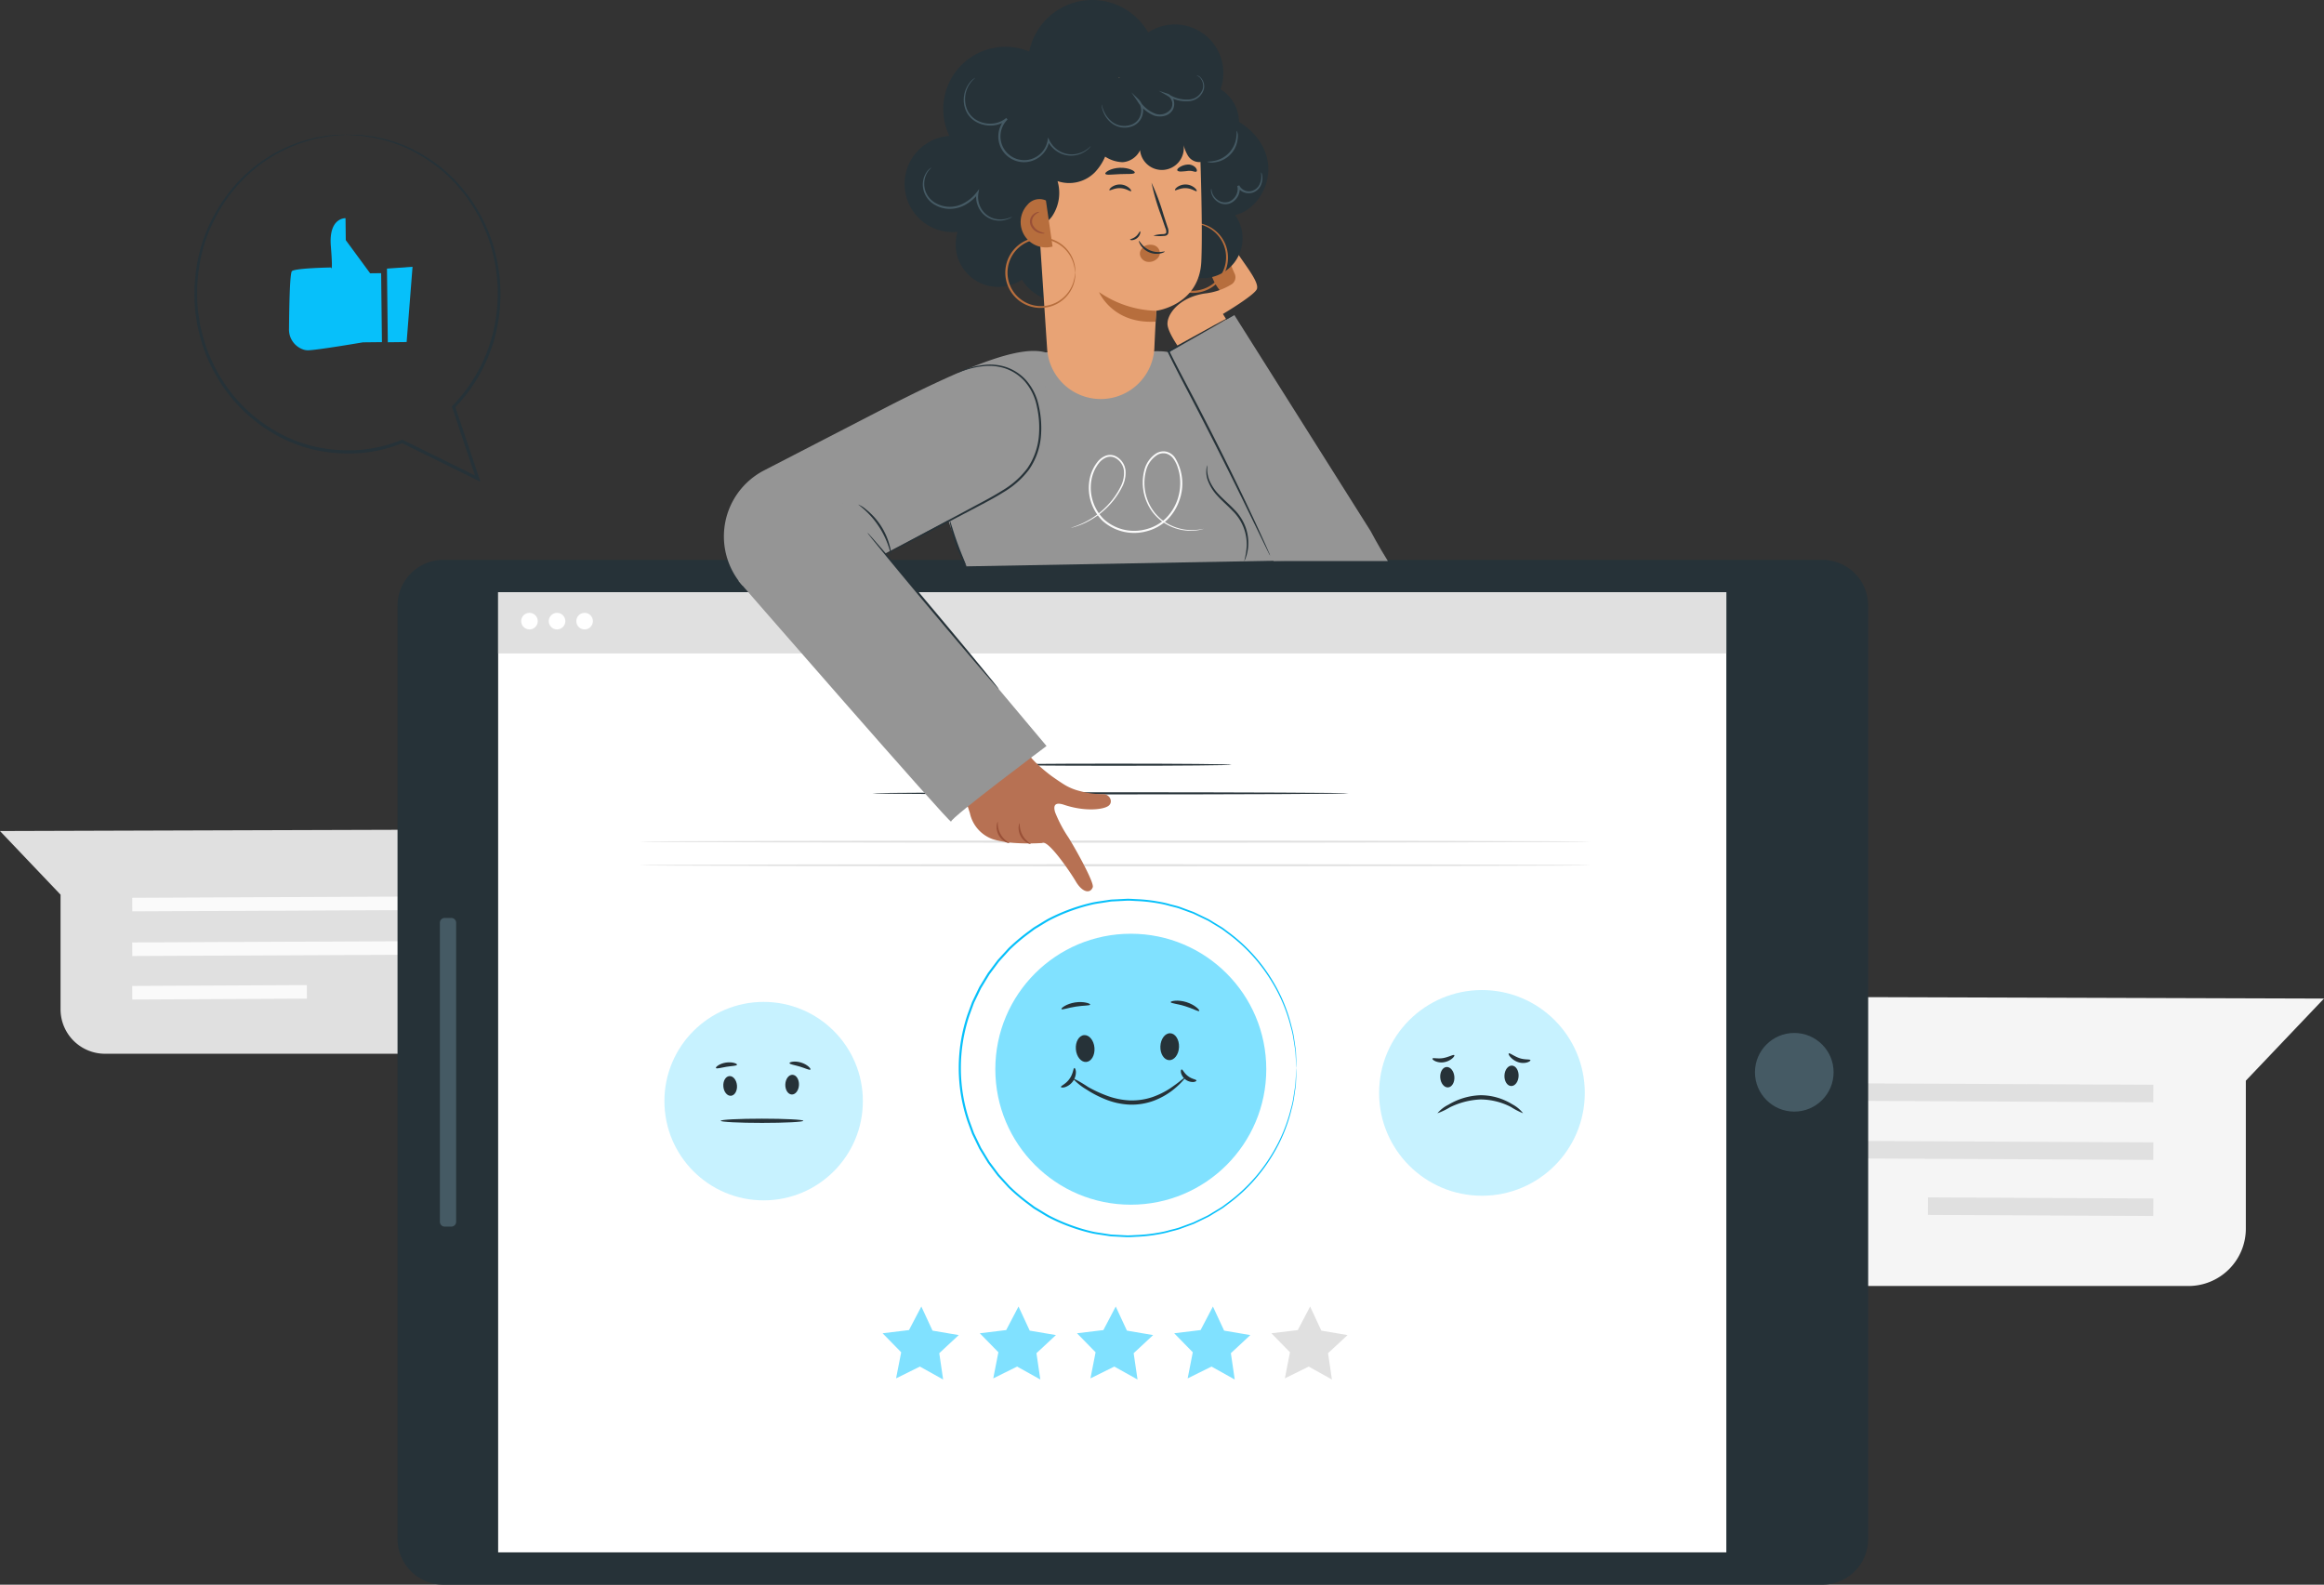 <svg xmlns="http://www.w3.org/2000/svg" width="951.475" height="648.776" viewBox="0 0 951.475 648.776">
  <rect x="0" y="0" width="951.475" height="648.776" fill="#333333" stroke="none"/>
  <g id="img-4" transform="translate(-96.327 31.772)">
    <g id="Background_Complete" transform="translate(96.327 307.698)">
      <g id="Group_1056" data-name="Group 1056" transform="translate(615.47 68.37)">
        <path id="Path_420" data-name="Path 420" d="M474.953,210.066V281.75a23.382,23.382,0,0,0,23.483,22.983H755.469a23.484,23.484,0,0,0,23.485-23.488V220.677l32-33.62-312.446-.976a23.6,23.6,0,0,0-23.556,23.985Z" transform="translate(-474.95 -186.081)" fill="#f5f5f5"/>
        <g id="Group_1053" data-name="Group 1053" transform="translate(32.874 35.181)">
          <path id="Path_421" data-name="Path 421" d="M728.415,215.971,495.172,214.9l.024-7.172L728.437,208.8Z" transform="translate(-495.172 -207.724)" fill="#e0e0e0"/>
        </g>
        <g id="Group_1054" data-name="Group 1054" transform="translate(32.874 58.765)">
          <path id="Path_422" data-name="Path 422" d="M728.415,230.48,495.172,229.4l.024-7.172,233.241,1.077Z" transform="translate(-495.172 -222.233)" fill="#e0e0e0"/>
        </g>
        <g id="Group_1055" data-name="Group 1055" transform="translate(173.829 82.378)">
          <path id="Path_423" data-name="Path 423" d="M674.171,244.382l-92.286-.453.028-7.172,92.286.455Z" transform="translate(-581.884 -236.758)" fill="#e0e0e0"/>
        </g>
      </g>
      <g id="Group_1084" data-name="Group 1084" transform="translate(0 0)">
        <path id="Path_430" data-name="Path 430" d="M356.67,162.216v55.545a18.2,18.2,0,0,1-18.2,18.2H139.318a18.2,18.2,0,0,1-18.2-18.2V170.828l-24.794-26.05,242.091-.757a18.2,18.2,0,0,1,18.252,18.2Z" transform="translate(-96.327 -144.021)" fill="#e0e0e0"/>
        <g id="Group_1081" data-name="Group 1081" transform="translate(54.135 27.257)">
          <path id="Path_431" data-name="Path 431" d="M129.648,167.179l180.723-.835-.019-5.554-180.723.835Z" transform="translate(-129.629 -160.79)" fill="#fafafa"/>
        </g>
        <g id="Group_1082" data-name="Group 1082" transform="translate(54.135 45.535)">
          <path id="Path_432" data-name="Path 432" d="M129.648,178.422l180.723-.835-.019-5.554-180.723.835Z" transform="translate(-129.629 -172.033)" fill="#fafafa"/>
        </g>
        <g id="Group_1083" data-name="Group 1083" transform="translate(54.13 63.829)">
          <path id="Path_433" data-name="Path 433" d="M129.648,189.194l71.508-.354-.021-5.552-71.508.351Z" transform="translate(-129.627 -183.288)" fill="#fafafa"/>
        </g>
      </g>
    </g>
    <g id="Device" transform="translate(259.081 197.443)">
      <g id="Group_1124" data-name="Group 1124" transform="translate(0 0)">
        <g id="Group_1090" data-name="Group 1090">
          <g id="Group_1089" data-name="Group 1089">
            <g id="Group_1085" data-name="Group 1085">
              <path id="Path_434" data-name="Path 434" d="M798.556,225.492V607.507a18.773,18.773,0,0,1-18.773,18.773H215.222a18.775,18.775,0,0,1-18.773-18.77V225.492a18.775,18.775,0,0,1,18.77-18.773H779.78a18.773,18.773,0,0,1,18.775,18.775Z" transform="translate(-196.449 -206.719)" fill="#263238"/>
            </g>
            <g id="Group_1086" data-name="Group 1086" transform="translate(41.193 13.23)">
              <rect id="Rectangle_55" data-name="Rectangle 55" width="502.832" height="393.1" fill="#fff"/>
            </g>
            <g id="Group_1087" data-name="Group 1087" transform="translate(555.751 193.682)">
              <circle id="Ellipse_138" data-name="Ellipse 138" cx="16.097" cy="16.097" r="16.097" transform="translate(0 0)" fill="#455a64"/>
            </g>
            <g id="Group_1088" data-name="Group 1088" transform="translate(17.342 146.596)">
              <path id="Path_435" data-name="Path 435" d="M213.768,298.878V421.293a1.976,1.976,0,0,1-1.976,1.976h-2.7a1.976,1.976,0,0,1-1.976-1.976V298.878a1.976,1.976,0,0,1,1.976-1.976h2.7A1.976,1.976,0,0,1,213.768,298.878Z" transform="translate(-207.117 -296.902)" fill="#455a64"/>
            </g>
          </g>
        </g>
        <g id="Group_1096" data-name="Group 1096" transform="translate(109.265 180.968)">
          <circle id="Ellipse_139" data-name="Ellipse 139" cx="40.624" cy="40.624" r="40.624" transform="translate(0 0)" fill="rgba(128,225,255,0.44)"/>
          <g id="Group_1091" data-name="Group 1091" transform="translate(23.797 30.149)">
            <ellipse id="Ellipse_141" data-name="Ellipse 141" cx="4.038" cy="2.798" rx="4.038" ry="2.798" transform="translate(0.664 8.51) rotate(-94.715)" fill="#263238"/>
          </g>
          <g id="Group_1092" data-name="Group 1092" transform="translate(49.335 29.727)">
            <ellipse id="Ellipse_142" data-name="Ellipse 142" cx="4.038" cy="2.798" rx="4.038" ry="2.798" transform="translate(0 8.069) rotate(-87.65)" fill="#263238"/>
          </g>
          <g id="Group_1093" data-name="Group 1093" transform="translate(23.042 47.805)">
            <ellipse id="Ellipse_143" data-name="Ellipse 143" cx="16.913" cy="0.868" rx="16.913" ry="0.868" transform="translate(0 0)" fill="#263238"/>
          </g>
          <g id="Group_1094" data-name="Group 1094" transform="translate(21.078 24.736)">
            <path id="Path_436" data-name="Path 436" d="M285.28,334.25c-.1.483-2.025.472-4.286.835s-4.095.943-4.338.512c-.25-.389,1.452-1.822,4.069-2.226S285.386,333.8,285.28,334.25Z" transform="translate(-276.632 -333.264)" fill="#263238"/>
          </g>
          <g id="Group_1095" data-name="Group 1095" transform="translate(51.211 24.433)">
            <path id="Path_437" data-name="Path 437" d="M303.73,336.335c-.307.387-2.06-.53-4.317-1.207s-4.213-.929-4.243-1.414c-.061-.457,2.155-1.042,4.76-.236S304.036,335.989,303.73,336.335Z" transform="translate(-295.168 -333.077)" fill="#263238"/>
          </g>
        </g>
        <g id="Group_1102" data-name="Group 1102" transform="translate(401.866 176.117)">
          <circle id="Ellipse_144" data-name="Ellipse 144" cx="42.107" cy="42.107" r="42.107" transform="translate(0 0)" fill="rgba(128,225,255,0.44)"/>
          <g id="Group_1097" data-name="Group 1097" transform="translate(24.692 31.267)">
            <ellipse id="Ellipse_146" data-name="Ellipse 146" cx="4.187" cy="2.897" rx="4.187" ry="2.897" transform="translate(0.689 8.822) rotate(-94.721)" fill="#263238"/>
          </g>
          <g id="Group_1098" data-name="Group 1098" transform="translate(51.151 30.811)">
            <ellipse id="Ellipse_147" data-name="Ellipse 147" cx="4.185" cy="2.9" rx="4.185" ry="2.9" transform="translate(0 8.361) rotate(-87.65)" fill="#263238"/>
          </g>
          <g id="Group_1099" data-name="Group 1099" transform="translate(23.884 43.06)">
            <path id="Path_438" data-name="Path 438" d="M493.416,348.937a30.456,30.456,0,0,1-4.93-2.558,27.283,27.283,0,0,0-12.537-3.1,31.177,31.177,0,0,0-12.568,3.263,27.312,27.312,0,0,1-5.024,2.391,13.762,13.762,0,0,1,4.448-3.473,27.328,27.328,0,0,1,13.115-3.913,24.614,24.614,0,0,1,13.162,3.76A13.038,13.038,0,0,1,493.416,348.937Z" transform="translate(-458.358 -341.551)" fill="#263238"/>
          </g>
          <g id="Group_1100" data-name="Group 1100" transform="translate(21.833 26.575)">
            <path id="Path_439" data-name="Path 439" d="M466.057,331.5c.144.179-.134.707-.83,1.32a7.025,7.025,0,0,1-3.3,1.542,6.326,6.326,0,0,1-3.652-.406c-.858-.4-1.254-.853-1.16-1.058.222-.471,2.2.2,4.51-.236S465.748,331.093,466.057,331.5Z" transform="translate(-457.101 -331.411)" fill="#263238"/>
          </g>
          <g id="Group_1101" data-name="Group 1101" transform="translate(53.028 25.916)">
            <path id="Path_440" data-name="Path 440" d="M485.209,333.791c.071.212-.391.625-1.323.919a6.246,6.246,0,0,1-3.772-.137,7.378,7.378,0,0,1-3.1-2.07c-.62-.707-.842-1.275-.679-1.438.368-.377,2.06,1.07,4.34,1.87S485.042,333.3,485.209,333.791Z" transform="translate(-476.286 -331.004)" fill="#263238"/>
          </g>
        </g>
        <g id="Group_1108" data-name="Group 1108" transform="translate(198.591 305.677)">
          <g id="Group_1103" data-name="Group 1103" transform="translate(159.176 0)">
            <path id="Path_441" data-name="Path 441" d="M422.055,424.187l9.755-4.835,9.513,5.295-1.584-10.774,7.975-7.412-10.734-1.822-4.583-9.873-5.05,9.647-10.809,1.306,7.612,7.78Z" transform="translate(-416.538 -394.765)" fill="#e0e0e0"/>
          </g>
          <g id="Group_1104" data-name="Group 1104" transform="translate(119.383 0)">
            <path id="Path_442" data-name="Path 442" d="M397.578,424.187l9.755-4.835,9.513,5.295-1.584-10.774,7.973-7.412L412.5,404.638l-4.583-9.873-5.05,9.647-10.809,1.306,7.615,7.78Z" transform="translate(-392.059 -394.765)" fill="#80e1ff"/>
          </g>
          <g id="Group_1105" data-name="Group 1105" transform="translate(79.589 0)">
            <path id="Path_443" data-name="Path 443" d="M373.092,424.187l9.755-4.835,9.515,5.295-1.584-10.774,7.975-7.412-10.734-1.822-4.583-9.873-5.05,9.647-10.809,1.306,7.612,7.78Z" transform="translate(-367.578 -394.765)" fill="#80e1ff"/>
          </g>
          <g id="Group_1106" data-name="Group 1106" transform="translate(39.79 0)">
            <path id="Path_444" data-name="Path 444" d="M348.615,424.187l9.755-4.835,9.513,5.295L366.3,413.872l7.975-7.412-10.736-1.822-4.583-9.873-5.05,9.647L343.1,405.718l7.612,7.78Z" transform="translate(-343.096 -394.765)" fill="#80e1ff"/>
          </g>
          <g id="Group_1107" data-name="Group 1107" transform="translate(0 0)">
            <path id="Path_445" data-name="Path 445" d="M324.134,424.187l9.755-4.835,9.513,5.295-1.584-10.774,7.975-7.412-10.734-1.822-4.583-9.873-5.05,9.647-10.809,1.306,7.615,7.78Z" transform="translate(-318.617 -394.765)" fill="#80e1ff"/>
          </g>
        </g>
        <g id="Group_1109" data-name="Group 1109" transform="translate(194.385 95.141)">
          <path id="Path_446" data-name="Path 446" d="M511.035,265.681c0,.236-43.656.434-97.5.434s-97.506-.2-97.506-.434,43.647-.434,97.506-.434S511.035,265.443,511.035,265.681Z" transform="translate(-316.03 -265.247)" fill="#263238"/>
        </g>
        <g id="Group_1110" data-name="Group 1110" transform="translate(245.135 83.427)">
          <path id="Path_447" data-name="Path 447" d="M443.568,258.476c0,.236-21.564.434-48.157.434s-48.161-.2-48.161-.434,21.559-.434,48.161-.434S443.568,258.238,443.568,258.476Z" transform="translate(-347.25 -258.042)" fill="#263238"/>
        </g>
        <g id="Group_1121" data-name="Group 1121" transform="translate(229.774 138.745)">
          <g id="Group_1119" data-name="Group 1119" transform="translate(14.969 14.315)">
            <g id="Group_1116" data-name="Group 1116" transform="translate(0 0)">
              <circle id="Ellipse_148" data-name="Ellipse 148" cx="55.467" cy="55.467" r="55.467" fill="#80e1ff"/>
              <g id="Group_1111" data-name="Group 1111" transform="translate(32.523 41.194)">
                <ellipse id="Ellipse_149" data-name="Ellipse 149" cx="5.512" cy="3.819" rx="5.512" ry="3.819" transform="translate(0.906 11.614) rotate(-94.715)" fill="#263238"/>
              </g>
              <g id="Group_1112" data-name="Group 1112" transform="translate(67.351 40.591)">
                <ellipse id="Ellipse_150" data-name="Ellipse 150" cx="5.512" cy="3.819" rx="5.512" ry="3.819" transform="translate(0 11.014) rotate(-87.656)" fill="#263238"/>
              </g>
              <g id="Group_1113" data-name="Group 1113" transform="translate(31.456 58.957)">
                <path id="Path_448" data-name="Path 448" d="M412.546,337.156c.087.085-.363.658-1.259,1.627a31.476,31.476,0,0,1-4.159,3.746,29.678,29.678,0,0,1-7.337,4.019,25.932,25.932,0,0,1-10.17,1.591,29.954,29.954,0,0,1-10-2.3,43.112,43.112,0,0,1-7.367-3.862,23.839,23.839,0,0,1-5.894-4.819,53.464,53.464,0,0,1,6.53,3.772,52.215,52.215,0,0,0,7.308,3.418,30.938,30.938,0,0,0,9.51,2.065,26.193,26.193,0,0,0,9.552-1.367,32.725,32.725,0,0,0,7.169-3.527c1.886-1.3,3.414-2.4,4.4-3.237C411.853,337.482,412.463,337.071,412.546,337.156Z" transform="translate(-366.36 -337.145)" fill="#263238"/>
              </g>
              <g id="Group_1114" data-name="Group 1114" transform="translate(27.051 27.969)">
                <path id="Path_449" data-name="Path 449" d="M375.434,319.125c-.1.49-2.749.311-5.894.825-3.159.471-5.632,1.452-5.873,1.014-.25-.384,2.093-2.19,5.6-2.725S375.556,318.684,375.434,319.125Z" transform="translate(-363.649 -318.083)" fill="#263238"/>
              </g>
              <g id="Group_1115" data-name="Group 1115" transform="translate(71.799 27.397)">
                <path id="Path_450" data-name="Path 450" d="M402.873,321.943c-.307.4-2.657-1.007-5.8-1.95-3.133-.983-5.863-1.143-5.894-1.65-.066-.453,2.914-1.1,6.405-.016S403.18,321.6,402.873,321.943Z" transform="translate(-391.177 -317.733)" fill="#263238"/>
              </g>
            </g>
            <g id="Group_1117" data-name="Group 1117" transform="translate(26.859 54.977)">
              <path id="Path_451" data-name="Path 451" d="M369.037,334.7c.217-.038.568.535.625,1.584a6.53,6.53,0,0,1-4.427,6.235c-1.009.295-1.664.151-1.7-.066-.08-.472,2.049-1.193,3.51-3.338C368.584,337.026,368.556,334.781,369.037,334.7Z" transform="translate(-363.532 -334.699)" fill="#263238"/>
            </g>
            <g id="Group_1118" data-name="Group 1118" transform="translate(75.961 55.565)">
              <path id="Path_452" data-name="Path 452" d="M400.11,339.573c.04.219-.415.554-1.28.629a5.026,5.026,0,0,1-5.019-3.725c-.179-.851,0-1.386.236-1.414.486-.04,1.035,1.6,2.662,2.751C398.276,339.045,400.013,339.1,400.11,339.573Z" transform="translate(-393.738 -335.063)" fill="#263238"/>
            </g>
          </g>
          <g id="Group_1120" data-name="Group 1120" transform="translate(0 0)">
            <path id="Path_453" data-name="Path 453" d="M476.063,361.373s-.049-.377-.1-1.115-.118-1.855-.207-3.272c-.042-.719-.092-1.525-.144-2.407-.092-.882-.281-1.839-.436-2.878s-.344-2.159-.53-3.352a37.728,37.728,0,0,0-.9-3.758,65.692,65.692,0,0,0-7.629-18.28,68.492,68.492,0,0,0-17.446-19.466l-2.966-2.207c-1.042-.684-2.138-1.311-3.225-1.978-1.108-.629-2.155-1.4-3.345-1.933l-3.557-1.707-1.811-.858-1.9-.693L428,296.054c-1.311-.434-2.68-.707-4.038-1.082a35.261,35.261,0,0,0-4.149-.943,63.837,63.837,0,0,0-8.669-1c-1.476-.049-2.966-.2-4.467-.17l-4.533.236c-.761.052-1.528.047-2.292.148l-2.284.354c-1.525.252-3.065.431-4.609.747a72.823,72.823,0,0,0-9.135,2.68,71.275,71.275,0,0,0-8.935,3.928c-1.448.783-2.829,1.7-4.265,2.546-.707.448-1.45.832-2.122,1.337l-2.018,1.511a77.088,77.088,0,0,0-7.78,6.6l-3.482,3.836-.877.964-.787,1.042-1.568,2.1-1.575,2.108-1.379,2.254-1.377,2.268-.691,1.139-.585,1.2-2.327,4.831q-.924,2.527-1.858,5.071a67.875,67.875,0,0,0,0,43.218l1.858,5.073,2.327,4.831.585,1.2.691,1.139,1.377,2.27,1.379,2.254,1.575,2.108,1.568,2.1.787,1.042.877.964,3.482,3.836a76.874,76.874,0,0,0,7.78,6.6l2.018,1.511c.667.507,1.414.889,2.122,1.337,1.431.849,2.829,1.763,4.267,2.546a71.172,71.172,0,0,0,8.935,3.928,72.1,72.1,0,0,0,9.133,2.69c1.535.316,3.086.5,4.609.75l2.284.351c.761.1,1.528.1,2.289.148l4.536.236c1.5.024,2.992-.12,4.479-.17a63.792,63.792,0,0,0,8.666-1,34.907,34.907,0,0,0,4.149-.943c1.356-.368,2.73-.646,4.038-1.082l3.859-1.414,1.9-.693,1.808-.858,3.56-1.707c1.179-.54,2.237-1.306,3.345-1.935,1.087-.667,2.185-1.294,3.223-1.976l2.966-2.209a68.5,68.5,0,0,0,17.445-19.466,65.655,65.655,0,0,0,7.626-18.28,37.447,37.447,0,0,0,.9-3.758q.283-1.792.53-3.352c.156-1.04.344-2,.436-2.876q.078-1.327.144-2.409.138-2.122.208-3.27c.047-.766.106-1.122.106-1.122s0,.377-.012,1.117-.071,1.86-.123,3.279q-.047,1.087-.1,2.419c-.08.886-.255,1.846-.4,2.893s-.318,2.171-.5,3.374a37.1,37.1,0,0,1-.865,3.772,65.3,65.3,0,0,1-7.544,18.445,68.68,68.68,0,0,1-17.495,19.7l-2.985,2.24c-1.049.693-2.155,1.33-3.246,2.009-1.117.641-2.174,1.415-3.369,1.966l-3.591,1.735-1.825.872-1.919.707-3.895,1.431c-1.323.441-2.706.728-4.076,1.106a35.558,35.558,0,0,1-4.192.962,64.532,64.532,0,0,1-8.756,1.037c-1.492.054-3,.2-4.515.184l-4.585-.236c-.768-.049-1.544-.045-2.315-.144l-2.313-.351c-1.542-.252-3.112-.431-4.663-.75a73.224,73.224,0,0,1-9.248-2.695,71.875,71.875,0,0,1-9.046-3.961c-1.464-.792-2.872-1.714-4.321-2.572-.707-.453-1.469-.842-2.143-1.353L366,417.019a77.76,77.76,0,0,1-7.872-6.676l-3.536-3.878-.886-.976-.8-1.052-1.589-2.122-1.594-2.134-1.4-2.28-1.4-2.3-.707-1.15-.594-1.212-2.358-4.892-1.886-5.137a68.647,68.647,0,0,1,0-43.76q.943-2.577,1.886-5.135l2.358-4.889.594-1.212.707-1.153,1.4-2.3,1.4-2.28,1.594-2.122,1.589-2.122.8-1.054.886-.976,3.536-3.878A77.325,77.325,0,0,1,366,305.665l2.044-1.525c.677-.509,1.433-.9,2.143-1.353,1.45-.856,2.855-1.78,4.321-2.572a75.536,75.536,0,0,1,18.292-6.653c1.554-.318,3.119-.5,4.663-.75l2.313-.349c.769-.1,1.547-.094,2.315-.146l4.583-.236c1.518-.021,3.022.127,4.515.182a64.3,64.3,0,0,1,8.756,1.037,35.2,35.2,0,0,1,4.189.962c1.37.375,2.754.662,4.076,1.1L432.1,296.8l1.919.707,1.825.872,3.588,1.735c1.2.547,2.254,1.323,3.369,1.964,1.094.679,2.2,1.315,3.246,2.009l2.985,2.24a68.727,68.727,0,0,1,17.5,19.7,65.345,65.345,0,0,1,7.544,18.447,37.1,37.1,0,0,1,.865,3.772q.264,1.8.5,3.374c.144,1.047.316,2.006.4,2.893.035.886.071,1.693.1,2.416q.078,2.122.123,3.282C476.074,360.993,476.063,361.373,476.063,361.373Z" transform="translate(-337.803 -292.079)" fill="#07c0fa"/>
          </g>
        </g>
        <rect id="Rectangle_56" data-name="Rectangle 56" width="502.832" height="25.086" transform="translate(41.193 13.23)" fill="#e0e0e0"/>
        <circle id="Ellipse_151" data-name="Ellipse 151" cx="3.397" cy="3.397" r="3.397" transform="translate(50.623 21.684)" fill="#fff"/>
        <circle id="Ellipse_152" data-name="Ellipse 152" cx="3.397" cy="3.397" r="3.397" transform="translate(61.91 21.684)" fill="#fff"/>
        <circle id="Ellipse_153" data-name="Ellipse 153" cx="3.397" cy="3.397" r="3.397" transform="translate(73.196 21.684)" fill="#fff"/>
        <g id="Group_1122" data-name="Group 1122" transform="translate(98.897 114.921)">
          <path id="Path_454" data-name="Path 454" d="M647.007,277.85c0,.236-87.248.434-194.849.434-107.638,0-194.868-.193-194.868-.434s87.227-.434,194.868-.434C559.78,277.418,647.007,277.614,647.007,277.85Z" transform="translate(-257.29 -277.416)" fill="#e0e0e0"/>
        </g>
        <g id="Group_1123" data-name="Group 1123" transform="translate(98.897 124.582)">
          <path id="Path_455" data-name="Path 455" d="M647.007,283.79c0,.236-87.248.434-194.849.434-107.638,0-194.868-.193-194.868-.434s87.227-.431,194.868-.431C559.78,283.361,647.007,283.555,647.007,283.79Z" transform="translate(-257.29 -283.359)" fill="#e0e0e0"/>
        </g>
      </g>
    </g>
    <g id="Character" transform="translate(392.699 -31.772)">
      <g id="Group_1171" data-name="Group 1171" transform="translate(0 0)">
        <g id="Group_1142" data-name="Group 1142" transform="translate(0 100.181)">
          <g id="Group_1139" data-name="Group 1139" transform="translate(0 0)">
            <g id="Group_1125" data-name="Group 1125" transform="translate(0 43.498)">
              <path id="Path_456" data-name="Path 456" d="M345.395,242.247s-3.437-7.78-4.078-9.5c-1.747-4.67-13-35.926-10.3-40.66,12.473-21.885,22.139-37.446,46.742-37.446l43.444-.29s41.181-8.383,70.178,85.238Z" transform="translate(-246.148 -154.061)" fill="#959595"/>
              <path id="Path_457" data-name="Path 457" d="M286.236,250.126l56.886-12.259L410,202.687l.255-48c-10.036-2.77-29.233,4.192-63.808,21.8L295.1,203a30.412,30.412,0,0,0-8.859,47.124Z" transform="translate(-278.645 -154.099)" fill="#959595"/>
            </g>
            <g id="Group_1132" data-name="Group 1132" transform="translate(5.974 103.455)">
              <g id="Group_1129" data-name="Group 1129" transform="translate(90.309 103.709)">
                <g id="Group_1126" data-name="Group 1126" transform="translate(0 0)">
                  <path id="Path_458" data-name="Path 458" d="M377.217,280.048c-.82-2.7-.264-4.434,3.673-3.114,8.68,2.914,16.432,1.964,18.327.281s.153-4.908-2.669-4.635a34.164,34.164,0,0,1-9.142-1.264,22.26,22.26,0,0,1-6.8-2.871c-1.811-1.158-3.374-2.235-4.762-3.227,0,0-8-5.783-10.51-10.434l-27.453,11.787,4.423,13.751a14.539,14.539,0,0,0,9.286,10.651c7.848,2.555,20.326,1.594,20.326,1.594,2.289-1.5,11.123,11.278,13.794,15.8,2.638,4.458,5.863,5.069,6.9,2.313.707-1.886-7.143-15.88-9.887-20.274a53.882,53.882,0,0,1-5.484-10.321" transform="translate(-337.877 -254.783)" fill="#b77153"/>
                </g>
                <g id="Group_1127" data-name="Group 1127" transform="translate(15.355 29.121)">
                  <path id="Path_459" data-name="Path 459" d="M352.71,281.386c-.024.1-.679.071-1.615-.389a7.105,7.105,0,0,1-3.758-6.719c.1-1.04.417-1.61.512-1.58a9.091,9.091,0,0,0,4.861,8.69Z" transform="translate(-347.323 -272.697)" fill="#995037"/>
                </g>
                <g id="Group_1128" data-name="Group 1128" transform="translate(24.363 29.689)">
                  <path id="Path_460" data-name="Path 460" d="M357.926,281.5c-.028.1-.651.038-1.53-.434a7.054,7.054,0,0,1-3.52-6.5c.085-.992.375-1.547.471-1.521a9.418,9.418,0,0,0,4.576,8.454Z" transform="translate(-352.865 -273.047)" fill="#995037"/>
                </g>
              </g>
              <g id="Group_1131" data-name="Group 1131" transform="translate(0 0)">
                <path id="Path_461" data-name="Path 461" d="M282.323,225.191s87.152,100.165,87.05,98.513,39.066-30.94,39.066-30.94l-85.45-101.78Z" transform="translate(-282.323 -190.984)" fill="#959595"/>
                <g id="Group_1130" data-name="Group 1130" transform="translate(52.86 14.523)">
                  <path id="Path_462" data-name="Path 462" d="M314.841,199.92c.024-.019.236.186.611.594l1.627,1.808,5.856,6.761c4.915,5.733,11.662,13.695,19.072,22.521s14.086,16.851,18.884,22.689l5.658,6.94,1.5,1.917a3.167,3.167,0,0,1,.471.707c-.024.019-.236-.186-.611-.592l-1.627-1.808-5.856-6.761c-4.915-5.733-11.662-13.695-19.077-22.524s-14.084-16.851-18.881-22.689l-5.658-6.94-1.5-1.914a3.294,3.294,0,0,1-.469-.71Z" transform="translate(-314.841 -199.919)" fill="#263238"/>
                </g>
              </g>
            </g>
            <g id="Group_1133" data-name="Group 1133" transform="translate(197.495 90.253)">
              <path id="Path_463" data-name="Path 463" d="M415.659,222.133a29.658,29.658,0,0,0,1.044-6.417,19.211,19.211,0,0,0-5.7-14.051c-2.122-2.223-4.387-4.14-6.217-6.158a18.953,18.953,0,0,1-3.9-6.087,10.586,10.586,0,0,1-.707-4.83,4.223,4.223,0,0,1,.453-1.728,12.078,12.078,0,0,0,.825,6.332,19.443,19.443,0,0,0,3.921,5.769c1.818,1.94,4.1,3.831,6.264,6.106a19.962,19.962,0,0,1,4.694,7.5,19.177,19.177,0,0,1,.981,7.164,17.258,17.258,0,0,1-.915,4.779,5.38,5.38,0,0,1-.743,1.62Z" transform="translate(-400.139 -182.862)" fill="#263238"/>
            </g>
            <g id="Group_1134" data-name="Group 1134" transform="translate(65.923 49.076)">
              <path id="Path_464" data-name="Path 464" d="M348.744,160.9a8.436,8.436,0,0,1,1.264-.6c.844-.363,2.108-.851,3.772-1.379a32.816,32.816,0,0,1,6.243-1.271,21.418,21.418,0,0,1,8.409.783,19.5,19.5,0,0,1,8.6,5.533A22.849,22.849,0,0,1,382.2,174.5a40.14,40.14,0,0,1,.825,12.966,28.116,28.116,0,0,1-4.819,13.061,35.9,35.9,0,0,1-10.425,9.246c-3.815,2.4-7.657,4.368-11.3,6.29l-19.355,10.161-13.082,6.783-3.576,1.8a8.1,8.1,0,0,1-1.273.575,8.508,8.508,0,0,1,1.193-.733l3.5-1.95,12.95-7.023L356.1,215.364c3.626-1.936,7.469-3.925,11.229-6.306a35.309,35.309,0,0,0,10.17-9.029,27.386,27.386,0,0,0,4.682-12.657,39.64,39.64,0,0,0-.761-12.686,22.217,22.217,0,0,0-4.925-10.229,18.982,18.982,0,0,0-8.251-5.422,21.189,21.189,0,0,0-8.185-.884,34.264,34.264,0,0,0-6.188,1.113c-1.667.471-2.945.908-3.8,1.216A7.976,7.976,0,0,1,348.744,160.9Z" transform="translate(-319.202 -157.533)" fill="#263238"/>
            </g>
            <g id="Group_1135" data-name="Group 1135" transform="translate(54.947 106.357)">
              <path id="Path_465" data-name="Path 465" d="M325.919,213.571a35.511,35.511,0,0,0-13.471-20.8,10.894,10.894,0,0,1,3.206,1.98,27.972,27.972,0,0,1,9.769,15.088A10.879,10.879,0,0,1,325.919,213.571Z" transform="translate(-312.448 -192.768)" fill="#263238"/>
            </g>
            <g id="Group_1136" data-name="Group 1136" transform="translate(142.169 84.6)">
              <path id="Path_466" data-name="Path 466" d="M420.453,211.065a10.7,10.7,0,0,1-1.851.5,18.6,18.6,0,0,1-5.5.236,20.178,20.178,0,0,1-8.251-2.714,18.9,18.9,0,0,1-7.626-8.567,20.168,20.168,0,0,1-1.049-13.831,11.334,11.334,0,0,1,4.6-6.365,5.691,5.691,0,0,1,4.151-.849,6.066,6.066,0,0,1,3.624,2.4,20.128,20.128,0,0,1,1.94,17.339,20.586,20.586,0,0,1-4.927,8.07,18.749,18.749,0,0,1-8.47,4.788,19.372,19.372,0,0,1-18.108-4.215,18.985,18.985,0,0,1-5.422-16.5,16.372,16.372,0,0,1,3.317-7.65,8.178,8.178,0,0,1,3.244-2.485,5.224,5.224,0,0,1,3.991.045,7.419,7.419,0,0,1,4.244,5.906,12.439,12.439,0,0,1-1.318,6.641,31.74,31.74,0,0,1-6.919,9.225,32.916,32.916,0,0,1-7.1,5.028,30.6,30.6,0,0,1-5.073,2.122c-.6.2-1.066.3-1.377.382a2.2,2.2,0,0,1-.472.1,2.022,2.022,0,0,1,.453-.181c.3-.113.761-.236,1.346-.471a34.312,34.312,0,0,0,4.97-2.251,33.58,33.58,0,0,0,6.933-5.083,31.561,31.561,0,0,0,6.693-9.128,11.861,11.861,0,0,0,1.209-6.3,6.747,6.747,0,0,0-3.862-5.323,4.479,4.479,0,0,0-3.447-.017,7.457,7.457,0,0,0-2.928,2.28,15.638,15.638,0,0,0-3.114,7.287,18.209,18.209,0,0,0,5.227,15.767,18.549,18.549,0,0,0,17.3,3.994,17.917,17.917,0,0,0,8.086-4.564,19.8,19.8,0,0,0,4.729-7.726,21.2,21.2,0,0,0,.96-8.723,18.208,18.208,0,0,0-.9-4.175,12.055,12.055,0,0,0-1.832-3.689,5.293,5.293,0,0,0-3.15-2.122,4.925,4.925,0,0,0-3.6.733,10.627,10.627,0,0,0-4.307,5.929,19.584,19.584,0,0,0,.922,13.376,18.466,18.466,0,0,0,7.308,8.4,20.148,20.148,0,0,0,8.049,2.794A22.633,22.633,0,0,0,420.453,211.065Z" transform="translate(-366.101 -179.38)" fill="#fafafa"/>
            </g>
            <g id="Group_1138" data-name="Group 1138" transform="translate(181.604)">
              <g id="Group_1137" data-name="Group 1137" transform="translate(0)">
                <path id="Path_467" data-name="Path 467" d="M405.168,143.555a19.723,19.723,0,0,1-3.883-7.721,5.227,5.227,0,0,1-.1-2.829,2.171,2.171,0,0,1,2.1-1.61c.976.092,1.636,1,2.159,1.829a41.458,41.458,0,0,1,4.008,7.605,5.792,5.792,0,0,1,.472,2.31,2.339,2.339,0,0,1-1.129,1.966,2.407,2.407,0,0,1-2.447-.328,7.069,7.069,0,0,1-1.669-1.968" transform="translate(-383.688 -124.804)" fill="#b76e3d"/>
                <path id="Path_468" data-name="Path 468" d="M408.168,143.283l-4.3-9a7.165,7.165,0,0,1-.889-2.8,2.164,2.164,0,0,1,3.772-1.794,7.144,7.144,0,0,1,1.44,2.122l2.03,3.944a12.6,12.6,0,0,1,1.337,3.352,4.279,4.279,0,0,1-.672,3.449,2.617,2.617,0,0,1-3.232.766" transform="translate(-382.508 -126.352)" fill="#b76e3d"/>
                <path id="Path_469" data-name="Path 469" d="M396.925,172.128s-5.983-7.759-6.521-11.849,4.479-11.344,15.222-12.966a26.314,26.314,0,0,0,11.045-3.784,3.468,3.468,0,0,0,1.259-4.194,62.2,62.2,0,0,1-3.772-10.637c.5-2.195,1.928-2.15,5.658,3.286s8,10.953,7.176,13.457S413.069,155.7,413.069,155.7l3.581,5.773Z" transform="translate(-390.366 -127.339)" fill="#e8a375"/>
              </g>
              <path id="Path_470" data-name="Path 470" d="M432.141,240.745l-41.256-80.794,26.552-14.883,55.79,88.439s2.944,5.658,7.056,12.259H433.527" transform="translate(-390.045 -116.251)" fill="#959595"/>
            </g>
          </g>
          <g id="Group_1140" data-name="Group 1140" transform="translate(181.525 28.817)">
            <path id="Path_471" data-name="Path 471" d="M417.383,145.068a2.026,2.026,0,0,1-.457.323l-1.391.846-5.34,3.112-19.181,10.927.153-.49c4.008,8.181,9.222,17.639,14.477,27.92,7.825,15.208,14.586,29.134,19.331,39.278,2.383,5.071,4.265,9.194,5.547,12.054l1.448,3.3a6.751,6.751,0,0,1,.45,1.179,6.679,6.679,0,0,1-.61-1.1l-1.594-3.234-5.792-11.929c-4.9-10.071-11.74-23.947-19.567-39.146-5.25-10.267-10.427-19.753-14.381-27.983l-.156-.323.307-.17,19.331-10.658,5.441-2.93,1.448-.745a2.07,2.07,0,0,1,.535-.226Z" transform="translate(-390.321 -145.068)" fill="#263238"/>
          </g>
          <g id="Group_1141" data-name="Group 1141" transform="translate(92.372 112.694)">
            <path id="Path_472" data-name="Path 472" d="M342.342,215.658a49.58,49.58,0,0,1-6.877-18.99c.248-.054,1.372,4.328,3.275,9.553S342.568,215.54,342.342,215.658Z" transform="translate(-335.465 -196.668)" fill="#263238"/>
          </g>
        </g>
        <g id="Group_1170" data-name="Group 1170" transform="translate(74.267)">
          <path id="Path_473" data-name="Path 473" d="M397.977,160.692a16.311,16.311,0,0,0,19.235-24.664c9.312-2.358,15.121-13.1,13.235-22.519s-10.3-16.774-19.69-18.808a20.948,20.948,0,0,0-10.892.276,13.329,13.329,0,0,0-8.122,6.971" transform="translate(-282.166 -47.947)" fill="#263238"/>
          <g id="Group_1143" data-name="Group 1143" transform="translate(103.202 91.173)">
            <path id="Path_474" data-name="Path 474" d="M399.126,122.309c.031.1-1.216.316-3.18,1.348a14.049,14.049,0,0,0-6.221,6.7,13.709,13.709,0,1,0,21.361-4.887,14.039,14.039,0,0,0-8.513-3.334c-2.219-.075-3.433.269-3.449.165a3.538,3.538,0,0,1,.872-.236,11.175,11.175,0,0,1,2.593-.264,14.03,14.03,0,0,1,8.9,3.2,14.211,14.211,0,0,1,4.029,5.281,14.461,14.461,0,1,1-27.689,6.33,14.227,14.227,0,0,1,1.334-6.5,14.025,14.025,0,0,1,6.625-6.747,11.174,11.174,0,0,1,2.442-.884,3.409,3.409,0,0,1,.9-.167Z" transform="translate(-387.821 -121.8)" fill="#b76e3d"/>
          </g>
          <path id="Path_475" data-name="Path 475" d="M445.889,131.782a15.979,15.979,0,0,0,7.52-29.537,19.855,19.855,0,0,0-29.636-23.235,26.347,26.347,0,0,0-48.7,7.8A25.461,25.461,0,0,0,342.4,121.359a19.723,19.723,0,1,0,3.343,39.3A17.4,17.4,0,0,0,372.111,180.2a19.039,19.039,0,0,0,34.226-3.932" transform="translate(-324.342 -65.717)" fill="#263238"/>
          <g id="Group_1155" data-name="Group 1155" transform="translate(52.571 31.681)">
            <g id="Group_1154" data-name="Group 1154" transform="translate(0 0)">
              <g id="Group_1144" data-name="Group 1144">
                <path id="Path_476" data-name="Path 476" d="M406.088,195.842c.337-7.914.766-15.088.766-15.088s17.681-2.233,18.454-20.291-1.035-59.645-1.035-59.645L391.71,85.2l-35.035,28.217,5.5,82.937a22,22,0,0,0,22.962,20.51h0a22,22,0,0,0,20.956-21.022Z" transform="translate(-356.675 -85.2)" fill="#e8a375"/>
              </g>
              <g id="Group_1147" data-name="Group 1147" transform="translate(57.829 43.85)">
                <g id="Group_1146" data-name="Group 1146" transform="translate(0 0)">
                  <g id="Group_1145" data-name="Group 1145">
                    <path id="Path_477" data-name="Path 477" d="M401.151,114.888c-.285.3-1.971-1.117-4.394-1.209-2.421-.127-4.222,1.136-4.479.809-.127-.144.165-.707.943-1.275a5.854,5.854,0,0,1,7.073.318C401.05,114.174,401.293,114.754,401.151,114.888Z" transform="translate(-392.249 -112.175)" fill="#263238"/>
                  </g>
                </g>
              </g>
              <g id="Group_1150" data-name="Group 1150" transform="translate(30.977 43.85)">
                <g id="Group_1149" data-name="Group 1149" transform="translate(0 0)">
                  <g id="Group_1148" data-name="Group 1148">
                    <path id="Path_478" data-name="Path 478" d="M384.635,114.888c-.285.3-1.973-1.117-4.4-1.209-2.421-.127-4.222,1.136-4.479.809-.127-.144.165-.707.943-1.275a5.854,5.854,0,0,1,7.073.318C384.529,114.174,384.775,114.754,384.635,114.888Z" transform="translate(-375.731 -112.175)" fill="#263238"/>
                  </g>
                </g>
              </g>
              <g id="Group_1152" data-name="Group 1152" transform="translate(48.218 43.095)">
                <g id="Group_1151" data-name="Group 1151" transform="translate(0 0)">
                  <path id="Path_479" data-name="Path 479" d="M387.1,133.389a14.964,14.964,0,0,1,3.951-.6c.62-.045,1.209-.151,1.323-.6a3.645,3.645,0,0,0-.382-1.983q-.837-2.44-1.752-5.123a92.979,92.979,0,0,1-3.9-13.372,92.542,92.542,0,0,1,4.894,13.025q.875,2.695,1.674,5.149a4.115,4.115,0,0,1,.28,2.614,1.544,1.544,0,0,1-1.035.929,3.941,3.941,0,0,1-1.054.113,14.9,14.9,0,0,1-4-.153Z" transform="translate(-386.332 -111.712)" fill="#263238"/>
                </g>
              </g>
              <g id="Group_1153" data-name="Group 1153" transform="translate(26.748 87.892)">
                <path id="Path_480" data-name="Path 480" d="M396.559,146.94a43.09,43.09,0,0,1-23.429-7.669s5.5,13.155,23.12,12.1Z" transform="translate(-373.13 -139.271)" fill="#b76e3d"/>
              </g>
            </g>
          </g>
          <path id="Path_481" data-name="Path 481" d="M373.713,86.9a23.834,23.834,0,0,0,.328,27.6,13.853,13.853,0,0,0,10.934,6.108c4.338-.158,8.536-4.269,7.615-8.511a8.977,8.977,0,1,0,17.2.306,16.179,16.179,0,0,0,2.023,5.54,5.493,5.493,0,0,0,4.986,2.624c2.723-.358,4.3-3.282,4.93-5.955A24.48,24.48,0,0,0,414.767,92.1a29.667,29.667,0,0,0-22.561-7.914,37.772,37.772,0,0,0-22.16,9.694" transform="translate(-296.098 -54.215)" fill="#263238"/>
          <path id="Path_482" data-name="Path 482" d="M388.789,89.737a42.1,42.1,0,0,1,3.635,16.2,21.732,21.732,0,0,1-5.854,15.208,14.786,14.786,0,0,1-15.359,3.687,17.113,17.113,0,0,1-2.237,14.416,10.953,10.953,0,0,1-13.391,3.52c-3.991-2.185-5.714-7.023-6.264-11.54A36.947,36.947,0,0,1,389.51,89.992" transform="translate(-308.878 -50.682)" fill="#263238"/>
          <g id="Group_1158" data-name="Group 1158" transform="translate(47.227 81.507)">
            <g id="Group_1157" data-name="Group 1157" transform="translate(0 0)">
              <path id="Path_483" data-name="Path 483" d="M363.75,116.412a6.351,6.351,0,0,0-7.608,1.822,10.373,10.373,0,0,0,10.328,17.04" transform="translate(-353.403 -115.837)" fill="#b76e3d"/>
              <g id="Group_1156" data-name="Group 1156" transform="translate(3.807 5.235)">
                <path id="Path_484" data-name="Path 484" d="M361.716,127.854c0,.1-.8.217-2.049-.134a5.422,5.422,0,0,1-3.713-3.319,3.968,3.968,0,0,1,.1-2.883,4.258,4.258,0,0,1,1.5-1.778c1.113-.736,1.966-.707,1.971-.615.04.134-.721.335-1.6,1.1a3.562,3.562,0,0,0-1.15,3.9,5.373,5.373,0,0,0,3.1,3.018C360.966,127.618,361.73,127.729,361.716,127.854Z" transform="translate(-355.73 -119.077)" fill="#995037"/>
              </g>
            </g>
          </g>
          <g id="Group_1159" data-name="Group 1159" transform="translate(81.878 68.681)">
            <path id="Path_485" data-name="Path 485" d="M386.768,109.984c-.236.707-2.867.446-6.007.585-3.145.1-5.757.547-6.035-.134-.292-.634,2.275-2.336,5.939-2.464S387.013,109.331,386.768,109.984Z" transform="translate(-374.703 -107.963)" fill="#263238"/>
          </g>
          <g id="Group_1160" data-name="Group 1160" transform="translate(86.868 69.417)">
            <path id="Path_486" data-name="Path 486" d="M377.773,108.415" transform="translate(-377.773 -108.415)" fill="none" stroke="#4e585d" stroke-miterlimit="10" stroke-width="1"/>
          </g>
          <g id="Group_1161" data-name="Group 1161" transform="translate(111.342 67.357)">
            <path id="Path_487" data-name="Path 487" d="M400.729,109.994c-.276.248-.818.087-1.448-.073a5.894,5.894,0,0,0-2.207-.139,27.222,27.222,0,0,1-2.775.236c-.795,0-1.349-.179-1.452-.523s.255-.792.929-1.238a6.924,6.924,0,0,1,3.065-1.07,4.067,4.067,0,0,1,3.489,1.221C400.949,109.155,400.982,109.773,400.729,109.994Z" transform="translate(-392.831 -107.149)" fill="#263238"/>
          </g>
          <path id="Path_488" data-name="Path 488" d="M384.726,128.229a5.448,5.448,0,0,1,4.562-.646,3.421,3.421,0,0,1,2.266,3.725,3.725,3.725,0,0,1-1.464,2.079,4.751,4.751,0,0,1-3.772.922,3.68,3.68,0,0,1-2.8-2.558,3.015,3.015,0,0,1,1.469-3.385" transform="translate(-287.374 -27.149)" fill="#b76e3d"/>
          <g id="Group_1162" data-name="Group 1162" transform="translate(95.642 98.604)">
            <path id="Path_489" data-name="Path 489" d="M393.745,130.767c.04.1-.578.512-1.74.761a7.853,7.853,0,0,1-8.122-3.383c-.641-1-.783-1.735-.684-1.773s.457.568,1.179,1.414a8.793,8.793,0,0,0,7.544,3.145C393.016,130.843,393.7,130.645,393.745,130.767Z" transform="translate(-383.171 -126.371)" fill="#263238"/>
          </g>
          <g id="Group_1163" data-name="Group 1163" transform="translate(40.941 97.161)">
            <path id="Path_490" data-name="Path 490" d="M378.139,139.939c-.1,0-.04-1.254-.606-3.4a14.047,14.047,0,0,0-5.146-7.558,13.712,13.712,0,1,0,0,21.915,14.048,14.048,0,0,0,5.146-7.558c.566-2.143.5-3.407.6-3.4a3.606,3.606,0,0,1,.04.9,11.276,11.276,0,0,1-.318,2.579,14.031,14.031,0,0,1-5.1,7.961,14.206,14.206,0,0,1-6.045,2.751,14.455,14.455,0,1,1,0-28.389,14.214,14.214,0,0,1,6.045,2.751,14.034,14.034,0,0,1,5.1,7.961,11.083,11.083,0,0,1,.318,2.579A3.451,3.451,0,0,1,378.139,139.939Z" transform="translate(-349.521 -125.483)" fill="#b76e3d"/>
          </g>
          <g id="Group_1164" data-name="Group 1164" transform="translate(80.367 30.803)">
            <path id="Path_491" data-name="Path 491" d="M412.637,84.665c0-.021.158.014.45.108a3.569,3.569,0,0,1,1.134.731,5.267,5.267,0,0,1,1.455,4.741,6.776,6.776,0,0,1-5.627,4.984,14.105,14.105,0,0,1-9.527-2.277l-3.355-1.935,3.682,1.209a3.982,3.982,0,0,1,2.485,2.85,5.13,5.13,0,0,1-.512,3.888,5.422,5.422,0,0,1-3.3,2.341,7.726,7.726,0,0,1-4.119-.092,14.084,14.084,0,0,1-7.073-6.113l-2.357-3.442,2.992,2.9a6.5,6.5,0,0,1,1.608,6.144,6.728,6.728,0,0,1-3.616,4.578,8.749,8.749,0,0,1-9.249-1.129,11,11,0,0,1-3.5-5.217,10.137,10.137,0,0,1-.389-1.65,1.742,1.742,0,0,1-.033-.585c.071-.014.172.783.707,2.122a11.2,11.2,0,0,0,3.56,4.887,8.209,8.209,0,0,0,8.588.9,6,6,0,0,0,3.171-4.1,5.715,5.715,0,0,0-1.415-5.356l.639-.542a13.417,13.417,0,0,0,6.625,5.755,5.7,5.7,0,0,0,6.457-1.855,3.878,3.878,0,0,0-1.5-5.542l.328-.726a13.548,13.548,0,0,0,9,2.313,6.271,6.271,0,0,0,5.276-4.42,5.066,5.066,0,0,0-1.16-4.46,6.159,6.159,0,0,0-1.426-1.007Z" transform="translate(-373.772 -84.659)" fill="#455a64"/>
          </g>
          <g id="Group_1165" data-name="Group 1165" transform="translate(23.93 31.858)">
            <path id="Path_492" data-name="Path 492" d="M391.051,113.3a1.244,1.244,0,0,1-.215.316,7.212,7.212,0,0,1-.761.809,10.524,10.524,0,0,1-10.2,2.27,10.929,10.929,0,0,1-6.455-5.58l.681-.1a10.514,10.514,0,1,1-17.681-9.244l.563.615a10.809,10.809,0,0,1-6.837,2.473,11.755,11.755,0,0,1-6.419-1.749,9.705,9.705,0,0,1-3.84-4.515,11.406,11.406,0,0,1,1.867-11.634,7.027,7.027,0,0,1,1.983-1.65c.054.068-.735.552-1.766,1.829A11.234,11.234,0,0,0,339.61,93.6a10.857,10.857,0,0,0,.856,4.746,9.112,9.112,0,0,0,3.64,4.154,11.08,11.08,0,0,0,6.023,1.572,10.043,10.043,0,0,0,6.306-2.32l.563.615a9.716,9.716,0,1,0,16.392,8.529l.189-1.143.5,1.049a10.372,10.372,0,0,0,5.986,5.333,10.029,10.029,0,0,0,6.259.05,10.875,10.875,0,0,0,3.619-1.928C390.674,113.653,391.013,113.264,391.051,113.3Z" transform="translate(-339.054 -85.311)" fill="#455a64"/>
          </g>
          <g id="Group_1166" data-name="Group 1166" transform="translate(7.165 68.662)">
            <path id="Path_493" data-name="Path 493" d="M365.263,128.047a4.2,4.2,0,0,1-1.415.837,9.489,9.489,0,0,1-4.5.707,9.366,9.366,0,0,1-6.2-3.029,10.033,10.033,0,0,1-2.442-8.338l.743.33a16.576,16.576,0,0,1-6.106,4.984,13.1,13.1,0,0,1-5.924,1.264,12.091,12.091,0,0,1-5.446-1.495,9.628,9.628,0,0,1-5.187-7.693,9.123,9.123,0,0,1,1.672-6.1,7.049,7.049,0,0,1,1.216-1.242c.321-.236.5-.342.514-.318.059.066-.637.547-1.452,1.754a9.015,9.015,0,0,0,3.612,12.9,11.74,11.74,0,0,0,10.625.149,16.007,16.007,0,0,0,5.807-4.715l1.049-1.358-.306,1.69a9.383,9.383,0,0,0,2.159,7.709,8.958,8.958,0,0,0,5.719,2.98,9.92,9.92,0,0,0,4.342-.443C364.735,128.285,365.23,127.993,365.263,128.047Z" transform="translate(-328.747 -107.951)" fill="#455a64"/>
          </g>
          <g id="Group_1167" data-name="Group 1167" transform="translate(123.581 53.542)">
            <path id="Path_494" data-name="Path 494" d="M412.516,98.65a5.458,5.458,0,0,1,.358,3,10.8,10.8,0,0,1-9.5,9.934,5.464,5.464,0,0,1-3.015-.236c.012-.144,1.16-.024,2.919-.38a11.156,11.156,0,0,0,8.987-9.4C412.544,99.81,412.372,98.669,412.516,98.65Z" transform="translate(-400.358 -98.65)" fill="#455a64"/>
          </g>
          <g id="Group_1168" data-name="Group 1168" transform="translate(125.145 70.563)">
            <path id="Path_495" data-name="Path 495" d="M421.868,109.121a2.69,2.69,0,0,1,.405,1.233,7,7,0,0,1-.335,3.562A5.535,5.535,0,0,1,418,117.533a5.658,5.658,0,0,1-3.3-.283,4.536,4.536,0,0,1-2.593-2.511l.818-.276a5.543,5.543,0,0,1,.2,1.6,6.469,6.469,0,0,1-4.074,5.792,5.422,5.422,0,0,1-3.234.134,6.269,6.269,0,0,1-2.442-1.344,5.893,5.893,0,0,1-1.969-3.411,2.57,2.57,0,0,1,.045-1.44c.08,0,.049.516.285,1.365a5.95,5.95,0,0,0,2.034,3.015,5.052,5.052,0,0,0,5,.943,5.738,5.738,0,0,0,3.491-5.059,4.749,4.749,0,0,0-.167-1.341l.82-.276a4.395,4.395,0,0,0,4.918,2.343,4.981,4.981,0,0,0,3.536-3.065,7.468,7.468,0,0,0,.563-3.312A7.393,7.393,0,0,1,421.868,109.121Z" transform="translate(-401.327 -109.121)" fill="#455a64"/>
          </g>
          <g id="Group_1169" data-name="Group 1169" transform="translate(92.026 94.717)">
            <path id="Path_496" data-name="Path 496" d="M385.032,123.98c.108.017.182.37.035.919a3.8,3.8,0,0,1-3.223,2.671c-.568.04-.9-.1-.9-.207,0-.236,1.254-.365,2.357-1.311C384.44,125.144,384.786,123.939,385.032,123.98Z" transform="translate(-380.946 -123.979)" fill="#263238"/>
          </g>
        </g>
      </g>
    </g>
    <g id="Speech_Bubble" transform="translate(175.948 23.332)">
      <g id="Group_1177" data-name="Group 1177" transform="translate(0 0)">
        <g id="Group_1173" data-name="Group 1173">
          <g id="Group_1172" data-name="Group 1172">
            <path id="Path_497" data-name="Path 497" d="M294.209,41.636a7.269,7.269,0,0,1-1.129.139l-3.312.278a37.25,37.25,0,0,0-5.335.776c-1.042.222-2.195.321-3.369.684L277.291,44.6a62.182,62.182,0,0,0-17.853,9.112A63.637,63.637,0,0,0,241.992,73.58a67.043,67.043,0,0,0-6.033,14.213,71.176,71.176,0,0,0-2.249,25.36c.1,1.495.434,2.97.641,4.479a31.593,31.593,0,0,0,.905,4.5,63.557,63.557,0,0,0,7.018,17.6,62.865,62.865,0,0,0,29.966,26.614,57.854,57.854,0,0,0,20.968,4.458A56.565,56.565,0,0,0,315,167.41l2.122-.811.281-.106.257.127,30.883,15.241-.9.787c-3.395-10.137-6.686-19.973-9.845-29.405l-.123-.363.269-.273a65.57,65.57,0,0,0,15.819-26.991,67.4,67.4,0,0,0,2.044-28.57,65.7,65.7,0,0,0-22.4-40.917,67.561,67.561,0,0,0-15.2-9.43,66.2,66.2,0,0,0-12.787-3.871l-4.786-.759-3.536-.207-2.159-.141a4.171,4.171,0,0,1-.733-.087,3.816,3.816,0,0,1,.736-.024l2.167.038,3.55.1,4.831.662a64.787,64.787,0,0,1,12.954,3.722,67.375,67.375,0,0,1,15.458,9.388,66.123,66.123,0,0,1,14.355,16.96A66.913,66.913,0,0,1,356.857,96.9a68.3,68.3,0,0,1-1.945,29.051,66.646,66.646,0,0,1-16.05,27.536l.146-.639,9.887,29.391.5,1.483-1.415-.691-30.895-15.222.537.019-2.178.83a57.72,57.72,0,0,1-22.281,3.458,59.059,59.059,0,0,1-21.425-4.578,63.982,63.982,0,0,1-30.506-27.208,64.632,64.632,0,0,1-7.1-17.936,32.627,32.627,0,0,1-.905-4.578c-.208-1.53-.545-3.034-.637-4.552a72.075,72.075,0,0,1,2.4-25.756,67.661,67.661,0,0,1,6.2-14.381,64.022,64.022,0,0,1,17.818-20,61.816,61.816,0,0,1,18.138-9.008l3.81-1.04c1.179-.344,2.357-.427,3.4-.629a34.813,34.813,0,0,1,5.38-.653l3.331-.149A7.019,7.019,0,0,1,294.209,41.636Z" transform="translate(-232.319 -41.602)" fill="#263238"/>
          </g>
        </g>
        <g id="Group_1176" data-name="Group 1176" transform="translate(38.697 34.226)">
          <g id="Group_1174" data-name="Group 1174" transform="translate(0 0)">
            <path id="Path_498" data-name="Path 498" d="M293.856,85.159l-4.5.052-9.977-13.574-.1-8.982s-6.955-.349-6.012,11.406.033,8.768.033,8.768-14.767.236-15.981,1.521c-.882.943-1.117,15.618-1.179,23.575a8.614,8.614,0,0,0,6.2,8.607,6.454,6.454,0,0,0,1.591.2c3.682-.042,22.472-3.251,22.472-3.251l7.78-.087Z" transform="translate(-256.132 -62.654)" fill="#07c0fa"/>
          </g>
          <g id="Group_1175" data-name="Group 1175" transform="translate(40.112 19.894)">
            <path id="Path_499" data-name="Path 499" d="M291.274,74.892l-2.416,30.81-7.707.092-.344-30.159Z" transform="translate(-280.807 -74.892)" fill="#07c0fa"/>
          </g>
        </g>
      </g>
    </g>
  </g>
</svg>
